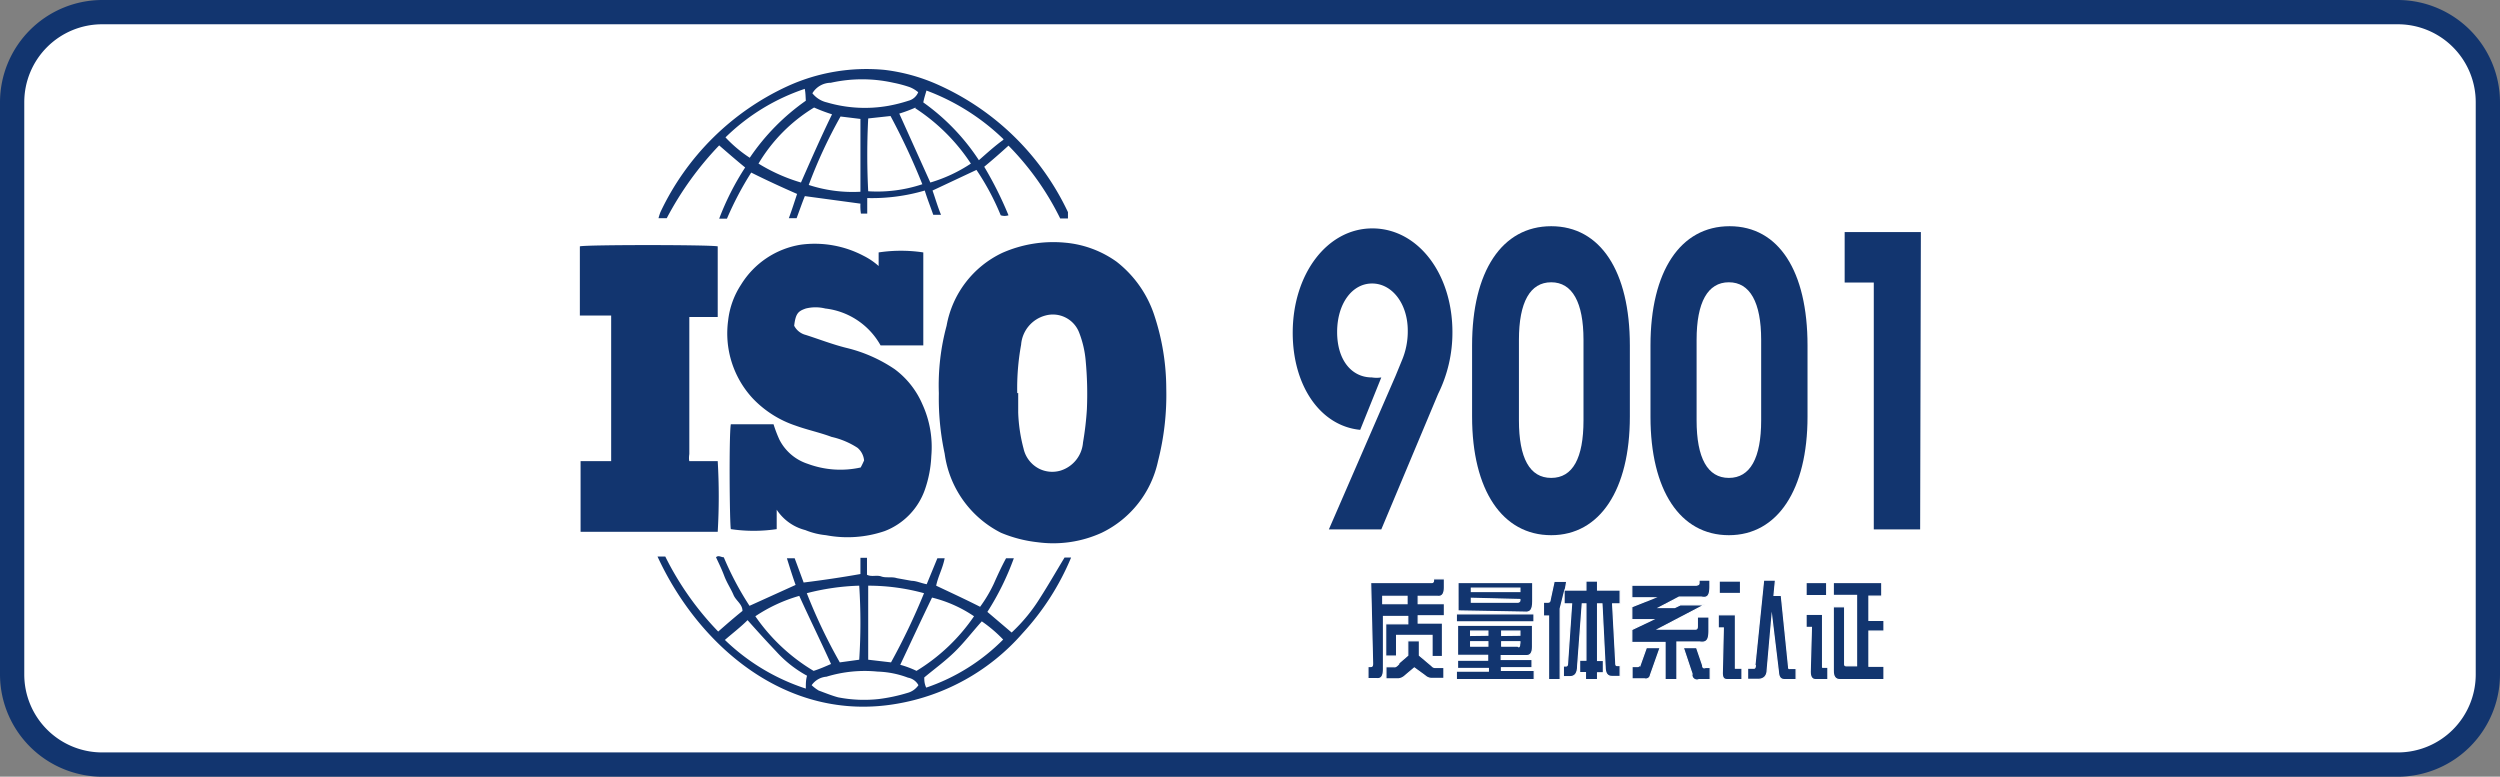 <svg id="图层_1" data-name="图层 1" xmlns="http://www.w3.org/2000/svg" viewBox="0 0 103 32"><rect x="0" y="0" width="103" height="32" fill="#808080" stroke="none"/><defs><style>.cls-1{fill:#fff;}.cls-2,.cls-3{fill:#12356f;}.cls-3{stroke:#fff;stroke-miterlimit:10;stroke-width:0.05px;}</style></defs><rect class="cls-1" x="0.5" y="0.5" width="102" height="31" rx="3.71"/><path class="cls-2" d="M98.79,1A3.21,3.21,0,0,1,102,4.21V27.79A3.21,3.21,0,0,1,98.79,31H4.21A3.21,3.21,0,0,1,1,27.79V4.21A3.21,3.21,0,0,1,4.21,1H98.79m0-1H4.21A4.22,4.22,0,0,0,0,4.21V27.79A4.22,4.22,0,0,0,4.21,32H98.79A4.22,4.22,0,0,0,103,27.79V4.21A4.22,4.22,0,0,0,98.79,0Z"/><path class="cls-2" d="M38.68,16.19A9.39,9.39,0,0,1,39,13.42a4.12,4.12,0,0,1,2.29-3A5.2,5.2,0,0,1,43.9,10a4.29,4.29,0,0,1,2.1.78,4.63,4.63,0,0,1,1.58,2.28A9.64,9.64,0,0,1,48.05,16,11,11,0,0,1,47.71,19a4.27,4.27,0,0,1-2.32,2.95,4.81,4.81,0,0,1-2.64.39,5.41,5.41,0,0,1-1.51-.39,4.3,4.3,0,0,1-2.32-3.26,10.8,10.8,0,0,1-.24-2.46Zm3.27,0V17a6.61,6.61,0,0,0,.22,1.48,1.23,1.23,0,0,0,.66.84,1.21,1.21,0,0,0,.86.07,1.32,1.32,0,0,0,.93-1.16,12.78,12.78,0,0,0,.16-1.37,14.85,14.85,0,0,0-.05-2,4.19,4.19,0,0,0-.27-1.16A1.16,1.16,0,0,0,43.07,13a1.35,1.35,0,0,0-1,1.2,10,10,0,0,0-.16,2ZM32,21v.8a6.44,6.44,0,0,1-1.89,0c-.05-.25-.08-3.86,0-4.32h1.76a5.41,5.41,0,0,0,.24.63,2,2,0,0,0,1.17,1,3.86,3.86,0,0,0,2.18.15c.06-.11.11-.22.14-.29a.77.77,0,0,0-.27-.52A3.28,3.28,0,0,0,34.26,18c-.48-.18-1-.29-1.47-.46A4.32,4.32,0,0,1,31,16.4a3.94,3.94,0,0,1-1-3.2,3.36,3.36,0,0,1,.53-1.47A3.55,3.55,0,0,1,33,10.08a4.32,4.32,0,0,1,2.58.46,2.83,2.83,0,0,1,.62.42V10.4a6.15,6.15,0,0,1,1.84,0v3.83H36.28A3,3,0,0,0,34,12.71a1.67,1.67,0,0,0-.8,0c-.32.11-.42.21-.48.71a.74.74,0,0,0,.48.38c.56.18,1.1.39,1.66.53a6.09,6.09,0,0,1,2,.88A3.53,3.53,0,0,1,38,16.65a4.23,4.23,0,0,1,.37,2.14,4.8,4.8,0,0,1-.26,1.37,2.83,2.83,0,0,1-1.66,1.72,4.74,4.74,0,0,1-2.42.17,3,3,0,0,1-.85-.21A2,2,0,0,1,32,21ZM28.4,19h1.17a25,25,0,0,1,0,2.91s0,0,0,0l0,0H24s0,0-.08,0V19h1.26v-6H23.89V10.15c.24-.07,5.33-.07,5.68,0,0,.95,0,1.93,0,2.91-.4,0-.8,0-1.17,0l0,0,0,0v5.65S28.37,18.89,28.4,19Zm4.39,5.13c-.13-.36-.24-.71-.37-1.13h.32c.13.35.26.7.37,1,.8-.1,1.55-.21,2.34-.35,0-.18,0-.39,0-.67.08,0,.16,0,.27,0,0,.24,0,.45,0,.7.19.1.4,0,.59.07s.43,0,.64.07l.61.11c.19,0,.4.1.62.14L38.62,23h.3c-.08.42-.27.74-.35,1.13.59.28,1.2.56,1.81.87a5.69,5.69,0,0,0,.56-.94c.16-.36.32-.71.51-1.06h.32a11.09,11.09,0,0,1-1.09,2.21l1,.85a6.93,6.93,0,0,0,1.18-1.44c.34-.53.66-1.09,1-1.65h.27a10.61,10.61,0,0,1-2,3.12A8.85,8.85,0,0,1,36.92,29c-4.53.77-8.15-2.42-9.83-6.07h.32a12.29,12.29,0,0,0,2.18,3.09c.32-.28.64-.56,1-.85,0-.28-.27-.42-.37-.66s-.27-.49-.38-.78-.21-.49-.34-.77c.1-.1.21,0,.32,0a12.55,12.55,0,0,0,1.06,2l1.92-.87Zm3.92,3.16a26.93,26.93,0,0,0,1.36-2.85,8.66,8.66,0,0,0-2.3-.31v3.05Zm-3.47-2.85a22.1,22.1,0,0,0,1.36,2.85l.8-.11a23.6,23.6,0,0,0,0-3.05A9.7,9.7,0,0,0,33.24,24.44Zm1,2.92c-.43-.95-.88-1.86-1.31-2.81a6.42,6.42,0,0,0-1.81.84,7.72,7.72,0,0,0,2.4,2.25C33.75,27.57,34,27.46,34.23,27.36Zm3.52.28a7.75,7.75,0,0,0,2.37-2.25,5.36,5.36,0,0,0-1.73-.77c-.46.95-.88,1.86-1.31,2.77a3.84,3.84,0,0,1,.67.25Zm-4.32.59a1.68,1.68,0,0,0,.29.22c.27.1.54.21.8.28a5.58,5.58,0,0,0,1.68.07,7,7,0,0,0,1.17-.25.8.8,0,0,0,.46-.32.61.61,0,0,0-.43-.31,3.86,3.86,0,0,0-1.25-.25,5.39,5.39,0,0,0-2.11.21.82.82,0,0,0-.61.35Zm-3.57-1.86a8.64,8.64,0,0,0,3.33,2c0-.21,0-.35.05-.53a4.79,4.79,0,0,1-1.27-1c-.4-.42-.78-.84-1.18-1.29C30.5,25.85,30.18,26.09,29.86,26.37Zm11.48,0a5.6,5.6,0,0,0-.9-.77c-.38.42-.72.87-1.12,1.26s-.83.7-1.25,1.05c0,.11,0,.25.08.42a8.16,8.16,0,0,0,3.19-2ZM35.45,8.39l-2.29-.31c-.1.24-.21.56-.34.91H32.5c.13-.35.24-.7.34-1-.64-.28-1.25-.56-1.89-.88a13.14,13.14,0,0,0-1,1.9h-.32a11,11,0,0,1,1.07-2.11c-.38-.31-.7-.59-1.07-.91a13.23,13.23,0,0,0-2.16,3h-.34a2.41,2.41,0,0,1,.08-.25,10.76,10.76,0,0,1,5.24-5.19,7.83,7.83,0,0,1,4-.67,7.57,7.57,0,0,1,2.08.56A10.78,10.78,0,0,1,44,8.74L44,9h-.32a11.45,11.45,0,0,0-2.13-3c-.34.31-.66.59-1,.87a15,15,0,0,1,1,2,.51.51,0,0,1-.32,0,10.31,10.31,0,0,0-1-1.87l-1.81.85c.11.31.21.66.35,1h-.32c-.11-.32-.24-.64-.35-1a7.73,7.73,0,0,1-2.37.31c0,.25,0,.42,0,.64h-.26A2,2,0,0,1,35.45,8.39Zm.32-3.51a29.3,29.3,0,0,0,0,3A5.87,5.87,0,0,0,38,7.59a27.5,27.5,0,0,0-1.31-2.81ZM33.32,7.62a5.83,5.83,0,0,0,2.13.28v-3l-.82-.1A19.9,19.9,0,0,0,33.32,7.62Zm.22-3.19a6.72,6.72,0,0,0-2.29,2.31A7.2,7.2,0,0,0,33,7.52c.42-.95.82-1.87,1.28-2.81A7.12,7.12,0,0,1,33.54,4.43Zm4.18,0a5.59,5.59,0,0,1-.67.25l1.28,2.84A6.2,6.2,0,0,0,40,6.74a7.88,7.88,0,0,0-2.29-2.28Zm-4.26-.6a1.07,1.07,0,0,0,.61.39,5.55,5.55,0,0,0,2.53.14,6.31,6.31,0,0,0,.83-.21.59.59,0,0,0,.4-.35,1.25,1.25,0,0,0-.35-.21,5.09,5.09,0,0,0-.67-.18,5.91,5.91,0,0,0-2.58,0A.89.89,0,0,0,33.46,3.86Zm-.3-.17a8.54,8.54,0,0,0-3.27,2,5.4,5.4,0,0,0,1,.84,9.07,9.07,0,0,1,2.31-2.35C33.19,4,33.19,3.83,33.16,3.69Zm8.18,2.07a9.17,9.17,0,0,0-3.17-2c-.05.18-.1.32-.13.49A8.88,8.88,0,0,1,40.33,6.6C40.65,6.32,41,6,41.34,5.76Z"/><path class="cls-2" d="M56.91,21.81H54.75l2.75-6.33.25-.61A3.07,3.07,0,0,0,58,13.62c0-1.1-.64-1.94-1.47-1.94s-1.44.84-1.44,2,.6,1.87,1.43,1.87a1.25,1.25,0,0,0,.39,0l-.87,2.16c-1.64-.16-2.78-1.81-2.78-4,0-2.42,1.42-4.3,3.28-4.3s3.3,1.84,3.3,4.28a5.69,5.69,0,0,1-.59,2.54Z"/><path class="cls-2" d="M67.15,14.23v2.94c0,3-1.23,4.88-3.24,4.88s-3.26-1.85-3.26-4.88V14.23c0-3.05,1.23-4.91,3.26-4.91S67.15,11.18,67.15,14.23ZM62.58,14v3.32c0,1.55.44,2.37,1.33,2.37s1.33-.82,1.33-2.37V14c0-1.54-.46-2.37-1.33-2.37S62.58,12.45,62.58,14Z"/><path class="cls-2" d="M74.47,14.23v2.94c0,3-1.23,4.88-3.24,4.88S68,20.2,68,17.17V14.23c0-3.05,1.23-4.91,3.26-4.91S74.47,11.18,74.47,14.23ZM69.9,14v3.32c0,1.55.45,2.37,1.33,2.37s1.33-.82,1.33-2.37V14c0-1.54-.46-2.37-1.33-2.37S69.9,12.45,69.9,14Z"/><path class="cls-2" d="M79.11,21.81H77.2V11.64H76V9.56h3.14Z"/><path class="cls-3" d="M56.47,24H59s.06,0,.06-.08v-.07h.45v.34c0,.28-.09.4-.28.38h-.8v.3h1.08v.5H58.43v.3h1v1.38H59v-.87H57.54v.85h-.45V25.7H58v-.3h-1v2.16c0,.29-.08.42-.28.4h-.36v-.5h.1c.06,0,.09,0,.09-.13Zm1.5.57h-1v.3h1Zm-.34,2.75L58,27V26.4h.48V27l.51.43a.18.18,0,0,0,.16.07h.34v.45h-.53a.4.4,0,0,1-.25-.11l-.44-.32-.38.32a.48.48,0,0,1-.27.13h-.52v-.5h.35C57.49,27.48,57.55,27.44,57.63,27.35Z"/><path class="cls-3" d="M61.29,27H60.05V25.76h3.09v.89c0,.26-.09.38-.29.36h-1v.16h1.27v.34H61.86v.11h1.35V28H60v-.35h1.32v-.11H60.05v-.34h1.24ZM60,25.62v-.33H63.2v.33Zm.07-.45V24h3.08v.77c0,.34-.09.48-.34.45Zm1.23,1V26h-.71v.18Zm0,.27h-.71v.18h.71Zm1.32-2.07v-.14h-2v.14Zm-2,.28v.16h1.92s.08,0,.08-.08V24.7Zm2,1.52V26h-.75v.18Zm0,.32v-.05h-.75v.18h.66C62.58,26.68,62.61,26.64,62.61,26.54Z"/><path class="cls-3" d="M64.49,24.31h.85v-.37h.48v.37h.93v.57h-.31l.13,2.43c0,.09,0,.12.09.11h.09v.45h-.34c-.19,0-.28-.13-.28-.4L66,24.88h-.18v2.33h.24v.51h-.24V28h-.5v-.29h-.24v-.51h.26V24.88h-.15L65,27.44c0,.3-.11.44-.32.44h-.27v-.44h.11s.06,0,.06-.07l.17-2.49h-.31v-.44l-.16.64V28h-.48V25.38h-.21v-.57h.17c.07,0,.1,0,.11-.12l.16-.74h.52Z"/><path class="cls-3" d="M70,24V23.9h.45v.27c0,.34-.08.49-.35.43h-.92l-.82.43H69l.23-.11h1l-1.91,1h1.51c.07,0,.1,0,.1-.13v-.37h.48V26c0,.36-.09.5-.39.45h-.93V28H68.6V26.47H67.23v-.53l.86-.41h-.86V25l.93-.37h-.93v-.52h2.66C70,24.09,70,24.06,70,24Zm-2.43,3.41.26-.73h.57L68,27.81a.19.19,0,0,1-.24.16h-.52v-.51h.25S67.54,27.44,67.56,27.38Zm2.15.38-.37-1.11h.55l.25.73q0,.14.12.09h.19V28H70A.21.21,0,0,1,69.71,27.76Z"/><path class="cls-3" d="M71,25.87h-.21v-.54h.71v2.14s0,.06,0,.06h.27V28h-.61c-.15,0-.22-.08-.2-.36Zm.71-1.93v.51h-.88v-.51Zm.59,3.48.36-3.52h.49l-.06.63h.3l.3,2.94c0,.06,0,.09.05.07H74V28h-.48c-.16,0-.24-.1-.25-.32L73,25.44l-.19,2.16c0,.26-.15.39-.37.39H72v-.46h.27C72.29,27.54,72.32,27.5,72.32,27.42Z"/><path class="cls-3" d="M75.26,24.54h-.85V24h.85Zm-.63,1.31h-.22v-.54h.68v2.11c0,.06,0,.08,0,.07h.22V28h-.51c-.15,0-.22-.12-.22-.32Zm.9-1.32V24h2v.56H77v1h.62V26H77v1.45h.62V28H75.8q-.28,0-.27-.39V25H76v2.35c0,.05,0,.08.06.08h.43V24.53Z"/></svg>